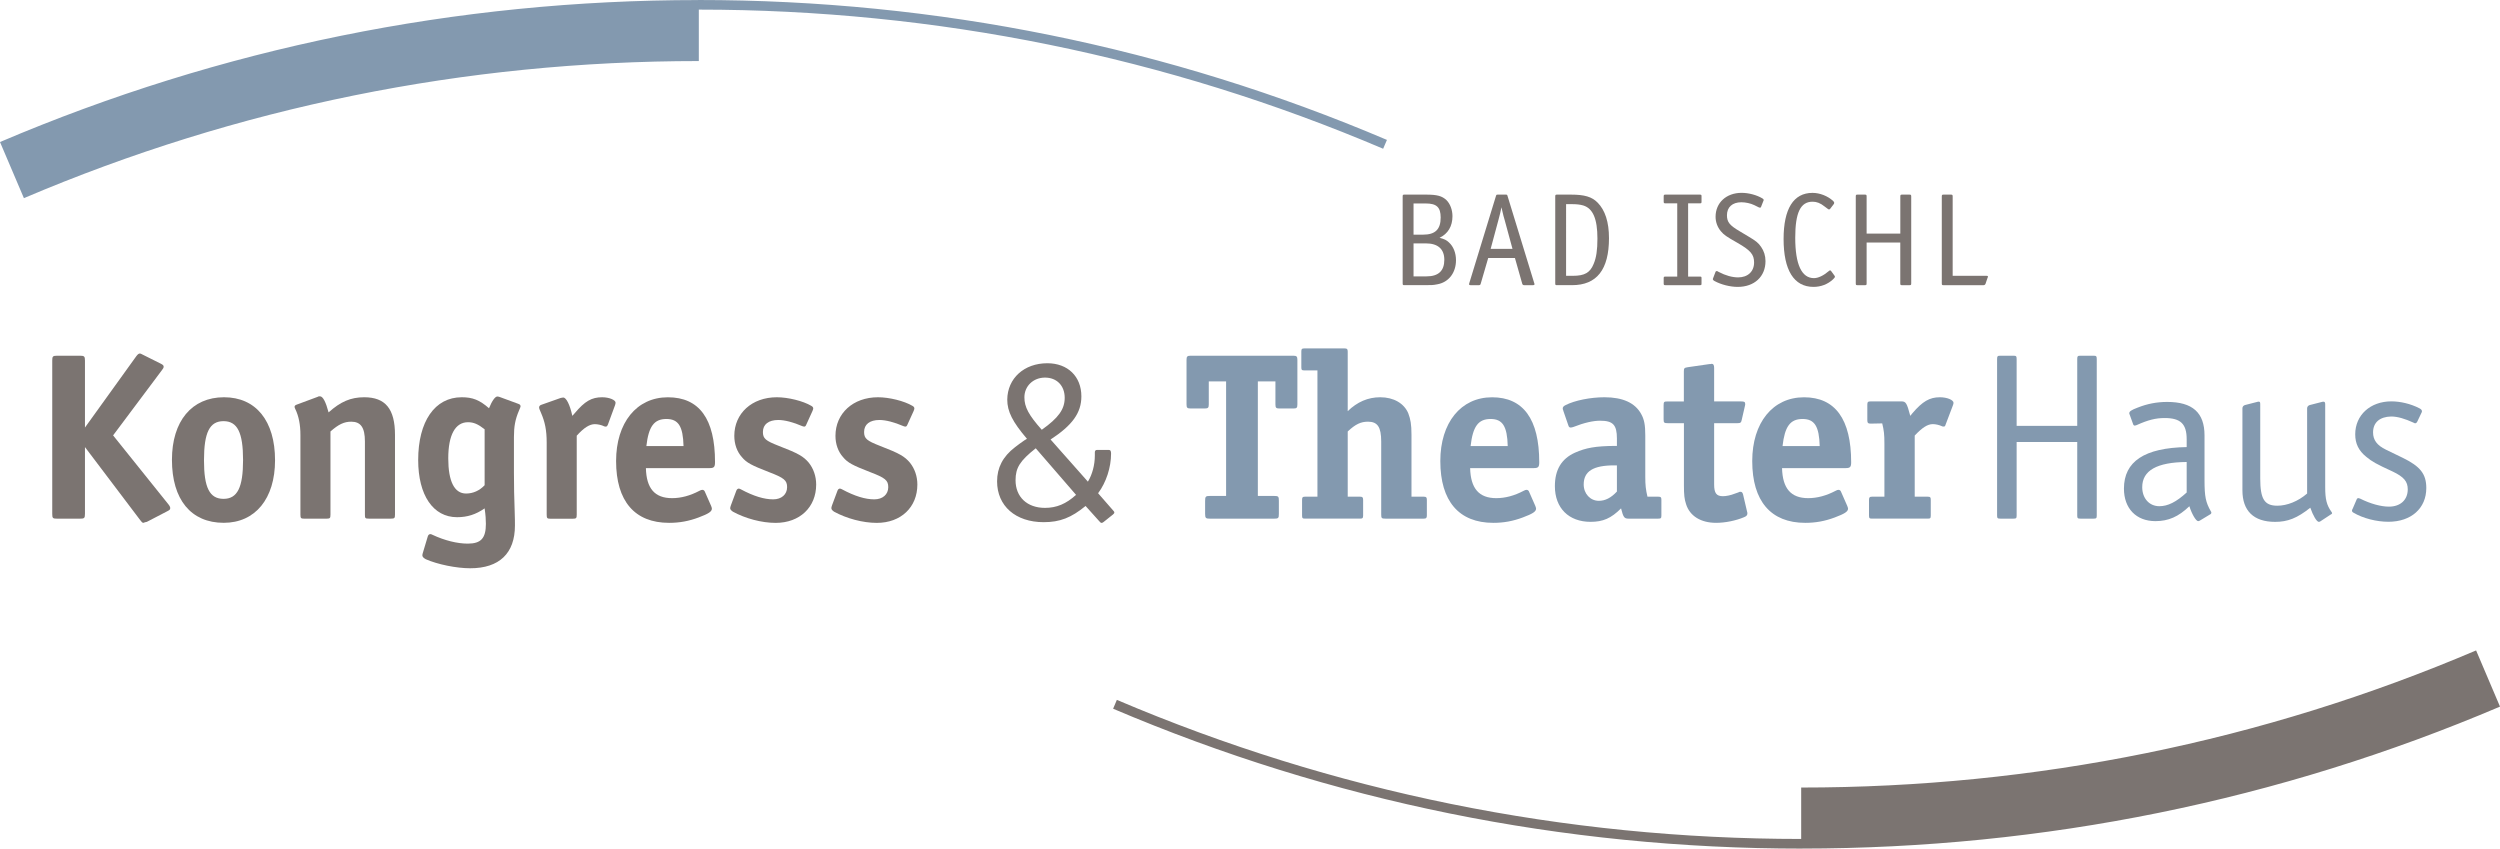 <?xml version="1.0" encoding="utf-8"?>
<!-- Generator: Adobe Illustrator 16.0.0, SVG Export Plug-In . SVG Version: 6.00 Build 0)  -->
<!DOCTYPE svg PUBLIC "-//W3C//DTD SVG 1.1//EN" "http://www.w3.org/Graphics/SVG/1.1/DTD/svg11.dtd">
<svg version="1.1" id="Ebene_1" xmlns="http://www.w3.org/2000/svg" xmlns:xlink="http://www.w3.org/1999/xlink" x="0px" y="0px"
	 width="85.04px" height="28.865px" viewBox="0 0 85.04 28.865" enable-background="new 0 0 85.04 28.865" xml:space="preserve">
<g>
	<g>
		<path fill="#7B7471" d="M2.89,14.543l1.746-2.426c0.05-0.066,0.083-0.092,0.124-0.092c0.025,0,0.034,0.009,0.101,0.042
			l0.599,0.299c0.083,0.041,0.107,0.065,0.107,0.108c0,0.034-0.018,0.066-0.058,0.116L3.847,14.81l1.886,2.351
			c0.041,0.051,0.057,0.092,0.057,0.117c0,0.05-0.007,0.066-0.107,0.116l-0.689,0.358c-0.018,0-0.024,0.008-0.041,0.008
			c-0.042,0.015-0.059,0.015-0.067,0.024H4.877c-0.034,0-0.058-0.024-0.108-0.092L2.89,15.208v2.268
			c0,0.151-0.024,0.167-0.166,0.167h-0.78c-0.15,0-0.167-0.016-0.167-0.167v-5.21c0-0.142,0.017-0.166,0.167-0.166h0.78
			c0.142,0,0.166,0.024,0.166,0.166V14.543z"/>
		<path fill="#7B7471" d="M9.356,15.656c0,1.306-0.673,2.128-1.745,2.128c-1.114,0-1.762-0.79-1.762-2.143
			c0-1.315,0.674-2.128,1.771-2.128C8.708,13.513,9.356,14.319,9.356,15.656 M7.604,16.969c0.473,0,0.664-0.391,0.664-1.321
			c0-0.931-0.191-1.322-0.664-1.322c-0.474,0-0.665,0.384-0.665,1.33C6.938,16.587,7.129,16.969,7.604,16.969"/>
		<path fill="#7B7471" d="M11.177,14.028c0.406-0.365,0.755-0.515,1.212-0.515c0.723,0,1.047,0.399,1.047,1.28v2.708
			c0,0.125-0.017,0.141-0.142,0.141h-0.748c-0.125,0-0.133-0.016-0.133-0.141v-2.484c0-0.474-0.141-0.673-0.466-0.673
			c-0.241,0-0.432,0.091-0.706,0.333v2.825c0,0.125-0.016,0.141-0.141,0.141h-0.748c-0.117,0-0.133-0.016-0.133-0.141v-2.708
			c0-0.349-0.058-0.641-0.175-0.881c-0.017-0.033-0.024-0.058-0.024-0.075c0-0.033,0.024-0.058,0.074-0.075l0.716-0.266
			c0.007-0.007,0.016-0.007,0.033-0.016h0.042C10.985,13.48,11.085,13.679,11.177,14.028"/>
		<path fill="#7B7471" d="M16.485,17.293c-0.299,0.208-0.589,0.3-0.938,0.3c-0.815,0-1.322-0.749-1.322-1.945
			c0-1.313,0.565-2.135,1.48-2.135c0.373,0,0.606,0.092,0.929,0.374c0.101-0.25,0.208-0.4,0.283-0.4
			c0.025,0,0.058,0.009,0.083,0.018l0.631,0.232c0.05,0.017,0.076,0.042,0.076,0.084c0,0.016-0.009,0.033-0.017,0.058l-0.034,0.082
			c-0.133,0.309-0.174,0.549-0.174,0.907v1.205c0,0.432,0.008,0.88,0.025,1.313c0.009,0.242,0.009,0.399,0.009,0.491
			c0,0.945-0.532,1.453-1.521,1.453c-0.474,0-1.114-0.132-1.511-0.307c-0.076-0.042-0.117-0.083-0.117-0.132
			c0-0.025,0.008-0.058,0.016-0.083l0.167-0.557c0.016-0.057,0.05-0.083,0.091-0.083c0.016,0,0.042,0.008,0.075,0.026
			c0.407,0.191,0.839,0.298,1.196,0.298c0.449,0,0.616-0.183,0.616-0.672C16.528,17.683,16.519,17.527,16.485,17.293 M16.485,14.602
			c-0.224-0.175-0.375-0.24-0.565-0.24c-0.433,0-0.672,0.432-0.672,1.229c0,0.781,0.207,1.197,0.606,1.197
			c0.241,0,0.458-0.1,0.631-0.283V14.602z"/>
		<path fill="#7B7471" d="M19.468,14.146l0.083-0.092c0.342-0.407,0.574-0.541,0.931-0.541c0.241,0,0.457,0.092,0.457,0.184
			c0,0.015-0.007,0.057-0.017,0.083l-0.241,0.656c-0.025,0.059-0.042,0.075-0.074,0.075c-0.008,0-0.025,0-0.05-0.007
			c-0.099-0.051-0.233-0.076-0.323-0.076c-0.176,0-0.367,0.117-0.616,0.392v2.683c0,0.126-0.017,0.142-0.141,0.142h-0.748
			c-0.117,0-0.133-0.016-0.133-0.142V15.05c0-0.416-0.059-0.698-0.192-1.005l-0.05-0.117c-0.008-0.024-0.016-0.049-0.016-0.066
			c0-0.041,0.024-0.075,0.075-0.092l0.656-0.232c0.042-0.008,0.066-0.015,0.092-0.015C19.26,13.522,19.386,13.762,19.468,14.146"/>
		<path fill="#7B7471" d="M21.971,15.922c0.016,0.691,0.299,1.023,0.89,1.023c0.307,0,0.614-0.083,0.929-0.249
			c0.042-0.024,0.075-0.034,0.101-0.034c0.041,0,0.074,0.026,0.091,0.076l0.208,0.473c0.018,0.05,0.025,0.066,0.025,0.091
			c0,0.101-0.116,0.174-0.449,0.299c-0.332,0.125-0.648,0.184-1.006,0.184c-1.171,0-1.803-0.739-1.803-2.102
			c0-1.304,0.697-2.169,1.762-2.169c1.071,0,1.603,0.739,1.603,2.202c0,0.167-0.033,0.207-0.183,0.207H21.971z M21.987,15.174h1.264
			c-0.017-0.672-0.174-0.922-0.583-0.922C22.246,14.252,22.063,14.51,21.987,15.174"/>
		<path fill="#7B7471" d="M24.863,17.187l0.182-0.491c0.018-0.05,0.051-0.076,0.084-0.076c0.016,0,0.049,0.009,0.074,0.026
			c0.433,0.232,0.79,0.34,1.098,0.34c0.282,0,0.473-0.166,0.473-0.415c0-0.232-0.101-0.316-0.624-0.515
			c-0.581-0.226-0.755-0.315-0.913-0.506c-0.167-0.184-0.259-0.441-0.259-0.724c0-0.764,0.599-1.313,1.447-1.313
			c0.382,0,0.89,0.125,1.172,0.292c0.041,0.024,0.066,0.049,0.066,0.09c0,0.018-0.009,0.042-0.025,0.083l-0.208,0.458
			c-0.023,0.059-0.042,0.075-0.075,0.075c-0.016,0-0.041-0.007-0.066-0.016c-0.307-0.133-0.599-0.209-0.814-0.209
			c-0.333,0-0.524,0.15-0.524,0.408c0,0.225,0.091,0.298,0.541,0.473c0.672,0.259,0.839,0.358,1.022,0.575
			c0.157,0.199,0.249,0.457,0.249,0.74c0,0.771-0.557,1.304-1.379,1.304c-0.481,0-1.031-0.15-1.454-0.381
			c-0.059-0.042-0.092-0.076-0.092-0.118C24.837,17.261,24.846,17.244,24.863,17.187"/>
		<path fill="#7B7471" d="M28.303,17.187l0.183-0.491c0.016-0.05,0.05-0.076,0.083-0.076c0.017,0,0.05,0.009,0.075,0.026
			c0.432,0.232,0.789,0.34,1.097,0.34c0.283,0,0.474-0.166,0.474-0.415c0-0.232-0.101-0.316-0.624-0.515
			c-0.582-0.226-0.756-0.315-0.913-0.506c-0.167-0.184-0.259-0.441-0.259-0.724c0-0.764,0.599-1.313,1.447-1.313
			c0.382,0,0.889,0.125,1.171,0.292c0.042,0.024,0.066,0.049,0.066,0.09c0,0.018-0.008,0.042-0.024,0.083l-0.208,0.458
			c-0.025,0.059-0.041,0.075-0.076,0.075c-0.016,0-0.04-0.007-0.065-0.016c-0.308-0.133-0.598-0.209-0.814-0.209
			c-0.333,0-0.523,0.15-0.523,0.408c0,0.225,0.092,0.298,0.541,0.473c0.672,0.259,0.838,0.358,1.021,0.575
			c0.158,0.199,0.25,0.457,0.25,0.74c0,0.771-0.557,1.304-1.38,1.304c-0.481,0-1.03-0.15-1.454-0.381
			c-0.058-0.042-0.091-0.076-0.091-0.118C28.278,17.261,28.285,17.244,28.303,17.187"/>
		<path fill="#8399AF" d="M42.787,12.973v3.897h0.549c0.15,0,0.166,0.016,0.166,0.167v0.439c0,0.15-0.016,0.167-0.166,0.167h-2.177
			c-0.141,0-0.166-0.017-0.166-0.167v-0.439c0-0.151,0.024-0.167,0.166-0.167h0.548v-3.897h-0.589v0.781
			c0,0.117-0.025,0.141-0.141,0.141h-0.474c-0.117,0-0.142-0.023-0.142-0.141v-1.512c0-0.116,0.025-0.142,0.142-0.142H44
			c0.109,0,0.132,0.033,0.132,0.142v1.512c0,0.117-0.023,0.141-0.132,0.141h-0.482c-0.108,0-0.133-0.023-0.133-0.141v-0.781H42.787z
			"/>
		<path fill="#8399AF" d="M45.844,13.986c0.325-0.315,0.69-0.473,1.106-0.473c0.457,0,0.813,0.207,0.955,0.549
			c0.075,0.199,0.108,0.373,0.108,0.722v2.111h0.416c0.083,0,0.107,0.025,0.107,0.109v0.531c0,0.083-0.024,0.107-0.107,0.107h-1.305
			c-0.125,0-0.141-0.016-0.141-0.141v-2.484c0-0.491-0.125-0.673-0.449-0.673c-0.242,0-0.424,0.083-0.69,0.333v2.218h0.416
			c0.083,0,0.108,0.025,0.108,0.109v0.531c0,0.092-0.024,0.107-0.108,0.107h-1.861c-0.092,0-0.108-0.016-0.108-0.107v-0.531
			c0-0.093,0.025-0.109,0.108-0.109h0.415V12.6h-0.439c-0.093,0-0.109-0.018-0.109-0.109v-0.532c0-0.083,0.016-0.108,0.109-0.108
			h1.354c0.091,0,0.115,0.025,0.115,0.108V13.986z"/>
		<path fill="#8399AF" d="M50.008,15.922c0.017,0.691,0.299,1.023,0.889,1.023c0.308,0,0.615-0.083,0.93-0.249
			c0.041-0.024,0.076-0.034,0.1-0.034c0.042,0,0.075,0.026,0.091,0.076l0.208,0.473c0.016,0.05,0.025,0.066,0.025,0.091
			c0,0.101-0.117,0.174-0.45,0.299c-0.332,0.125-0.647,0.184-1.004,0.184c-1.172,0-1.803-0.739-1.803-2.102
			c0-1.304,0.698-2.169,1.761-2.169c1.064,0,1.604,0.748,1.604,2.211c0,0.157-0.033,0.198-0.182,0.198H50.008z M50.024,15.174h1.263
			c-0.017-0.672-0.174-0.922-0.582-0.922C50.281,14.252,50.1,14.51,50.024,15.174"/>
		<path fill="#8399AF" d="M55.001,15.167v-0.25c0-0.466-0.133-0.606-0.572-0.606c-0.233,0-0.533,0.065-0.915,0.215
			c-0.034,0.009-0.058,0.017-0.083,0.017c-0.042,0-0.066-0.017-0.083-0.076l-0.166-0.481c-0.008-0.025-0.008-0.042-0.017-0.05
			c0-0.016-0.007-0.024-0.007-0.042c0-0.05,0.033-0.083,0.099-0.115c0.307-0.158,0.848-0.266,1.32-0.266
			c0.624,0,1.039,0.19,1.247,0.565c0.108,0.192,0.142,0.382,0.142,0.731v1.405c0,0.29,0.016,0.432,0.074,0.681h0.366
			c0.091,0,0.108,0.025,0.108,0.109v0.531c0,0.092-0.017,0.107-0.108,0.107h-1.014c-0.142,0-0.175-0.05-0.25-0.349
			c-0.34,0.341-0.615,0.458-1.038,0.458c-0.74,0-1.213-0.467-1.213-1.213c0-0.557,0.223-0.931,0.681-1.139
			c0.374-0.166,0.698-0.225,1.355-0.231H55.001z M55.001,15.83h-0.092c-0.714,0-1.038,0.201-1.038,0.65
			c0,0.314,0.224,0.556,0.515,0.556c0.216,0,0.416-0.101,0.615-0.316V15.83z"/>
		<path fill="#8399AF" d="M57.278,13.655v-1.022c0-0.108,0.016-0.124,0.132-0.142l0.749-0.108h0.024
			c0.025,0,0.033-0.008,0.042-0.008c0.057,0,0.083,0.042,0.083,0.14v1.14h0.922c0.101,0,0.134,0.017,0.134,0.083v0.033
			c0,0.009-0.008,0.017-0.008,0.035l-0.109,0.474c-0.017,0.099-0.049,0.115-0.149,0.115h-0.79v1.969v0.116
			c0,0.292,0.076,0.399,0.3,0.399c0.108,0,0.273-0.034,0.391-0.083l0.14-0.049c0.018-0.018,0.051-0.018,0.068-0.018
			c0.04,0,0.065,0.025,0.083,0.083l0.132,0.565l0.009,0.042c0.008,0.018,0.008,0.025,0.008,0.042c0,0.067-0.033,0.1-0.116,0.133
			c-0.273,0.116-0.639,0.191-0.947,0.191c-0.523,0-0.896-0.233-1.022-0.632c-0.058-0.174-0.074-0.322-0.074-0.639v-2.119h-0.549
			c-0.125,0-0.142-0.016-0.142-0.133v-0.474c0-0.124,0.016-0.132,0.142-0.132H57.278z"/>
		<path fill="#8399AF" d="M60.618,15.922c0.017,0.691,0.3,1.023,0.889,1.023c0.307,0,0.615-0.083,0.931-0.249
			c0.041-0.024,0.075-0.034,0.1-0.034c0.042,0,0.075,0.026,0.091,0.076l0.208,0.473c0.017,0.05,0.026,0.066,0.026,0.091
			c0,0.101-0.117,0.174-0.45,0.299c-0.333,0.125-0.648,0.184-1.006,0.184c-1.17,0-1.803-0.739-1.803-2.102
			c0-1.304,0.698-2.169,1.762-2.169c1.063,0,1.603,0.748,1.603,2.211c0,0.157-0.034,0.198-0.183,0.198H60.618z M60.635,15.174h1.264
			c-0.018-0.672-0.175-0.922-0.583-0.922C60.893,14.252,60.71,14.51,60.635,15.174"/>
		<path fill="#8399AF" d="M65.131,14.816v2.079h0.44c0.091,0,0.106,0.025,0.106,0.109v0.531c0,0.092-0.015,0.107-0.106,0.107h-1.888
			c-0.091,0-0.107-0.016-0.107-0.107v-0.531c0-0.083,0.024-0.109,0.107-0.109H64.1v-1.812c0-0.306-0.016-0.441-0.074-0.681
			l-0.391,0.008c-0.091,0-0.116-0.025-0.116-0.117v-0.531c0-0.091,0.025-0.108,0.116-0.108h1.046c0.15,0,0.184,0.058,0.299,0.492
			l0.075-0.092c0.342-0.4,0.583-0.541,0.931-0.541c0.25,0,0.465,0.092,0.465,0.19c0,0.017-0.008,0.051-0.017,0.076l-0.249,0.656
			c-0.017,0.059-0.033,0.075-0.066,0.075c-0.017,0-0.034,0-0.05-0.007c-0.108-0.051-0.232-0.076-0.323-0.076
			C65.571,14.427,65.388,14.543,65.131,14.816"/>
		<path fill="#8399AF" d="M68.598,14.486h2.061v-2.27c0-0.099,0.017-0.116,0.108-0.116h0.448c0.091,0,0.108,0.017,0.108,0.116v5.319
			c0,0.092-0.017,0.107-0.108,0.107h-0.448c-0.091,0-0.108-0.016-0.108-0.107v-2.501h-2.061v2.501c0,0.092-0.016,0.107-0.108,0.107
			h-0.449c-0.091,0-0.108-0.016-0.108-0.107v-5.319c0-0.099,0.018-0.116,0.108-0.116h0.449c0.092,0,0.108,0.017,0.108,0.116V14.486z
			"/>
		<path fill="#8399AF" d="M74.382,15.208v-0.266c0-0.523-0.207-0.722-0.748-0.722c-0.307,0-0.564,0.065-0.956,0.241
			c-0.025,0.007-0.049,0.017-0.058,0.017c-0.024,0-0.05-0.017-0.057-0.042l-0.117-0.324c-0.016-0.033-0.016-0.042-0.016-0.057
			c0-0.058,0.066-0.109,0.29-0.192c0.316-0.125,0.64-0.191,0.998-0.191c0.865,0,1.271,0.366,1.271,1.139v1.521
			c0,0.565,0.041,0.756,0.216,1.063c0.016,0.016,0.016,0.033,0.016,0.042c0,0.016-0.008,0.041-0.024,0.05l-0.358,0.216
			c-0.023,0.017-0.049,0.024-0.066,0.024c-0.074,0-0.216-0.241-0.299-0.507c-0.373,0.358-0.715,0.507-1.155,0.507
			c-0.656,0-1.071-0.433-1.071-1.106C72.248,15.698,72.945,15.233,74.382,15.208 M74.382,15.715
			c-1.014,0.009-1.512,0.29-1.512,0.856c0,0.382,0.242,0.648,0.582,0.648c0.291,0,0.573-0.142,0.93-0.466V15.715z"/>
		<path fill="#8399AF" d="M78.479,16.788v-2.9c0-0.05,0.034-0.091,0.083-0.108l0.424-0.109c0.025-0.007,0.034-0.007,0.05-0.007
			c0.042,0,0.058,0.024,0.058,0.091v2.817c0,0.415,0.05,0.607,0.208,0.832c0.017,0.023,0.026,0.041,0.026,0.049
			c0,0.017-0.009,0.034-0.035,0.042l-0.365,0.24c-0.016,0.008-0.034,0.017-0.05,0.017c-0.074,0-0.199-0.217-0.291-0.482
			c-0.448,0.358-0.773,0.482-1.196,0.482c-0.731,0-1.113-0.375-1.113-1.073v-2.792c0-0.05,0.033-0.091,0.083-0.108l0.424-0.109
			c0.016-0.007,0.034-0.007,0.049-0.007c0.043,0,0.05,0.024,0.05,0.091v2.517c0,0.707,0.142,0.931,0.582,0.931
			C77.797,17.202,78.171,17.054,78.479,16.788"/>
		<path fill="#8399AF" d="M80.016,17.334l0.15-0.349c0.007-0.024,0.033-0.041,0.058-0.041c0.009,0,0.033,0.008,0.058,0.017
			c0.349,0.175,0.706,0.273,0.981,0.273c0.39,0,0.639-0.231,0.639-0.589c0-0.266-0.132-0.424-0.515-0.606
			c-0.565-0.259-0.707-0.342-0.897-0.5c-0.257-0.207-0.375-0.449-0.375-0.764c0-0.658,0.515-1.122,1.23-1.122
			c0.307,0,0.656,0.083,0.947,0.232c0.066,0.033,0.092,0.066,0.092,0.099c0,0.026,0,0.033-0.016,0.059l-0.142,0.299
			c-0.016,0.033-0.042,0.057-0.074,0.057c-0.009,0-0.034-0.007-0.059-0.024c-0.291-0.133-0.541-0.207-0.755-0.207
			c-0.392,0.008-0.616,0.207-0.616,0.541c0,0.257,0.132,0.44,0.439,0.588l0.565,0.274c0.6,0.292,0.807,0.549,0.807,1.031
			c0,0.689-0.514,1.147-1.288,1.147c-0.407,0-0.864-0.117-1.188-0.308c-0.042-0.025-0.051-0.041-0.051-0.076v-0.023L80.016,17.334z"
			/>
		<path fill="#7B7471" d="M48.968,8.089c0.172,0.045,0.235,0.078,0.319,0.157c0.153,0.137,0.24,0.36,0.24,0.604
			c0,0.429-0.249,0.753-0.637,0.821c-0.148,0.029-0.184,0.029-0.461,0.029h-0.656c-0.052,0-0.06-0.009-0.06-0.062V6.685
			c0-0.056,0.008-0.065,0.06-0.065h0.739c0.374,0,0.54,0.047,0.688,0.185c0.128,0.125,0.207,0.333,0.207,0.549
			C49.407,7.697,49.254,7.952,48.968,8.089 M48.083,6.921v1.061h0.327c0.411,0,0.596-0.181,0.596-0.582
			c0-0.351-0.138-0.479-0.508-0.479H48.083z M48.083,8.279v1.122h0.442c0.403,0,0.605-0.186,0.605-0.564
			c0-0.365-0.217-0.558-0.627-0.558H48.083z"/>
		<path fill="#7B7471" d="M51.532,8.776h-0.909L50.368,9.65c-0.009,0.037-0.027,0.051-0.064,0.051h-0.271
			c-0.041,0-0.061-0.009-0.061-0.033c0-0.005,0-0.014,0.004-0.025l0.005-0.017l0.904-2.954C50.9,6.625,50.903,6.62,50.95,6.62h0.268
			c0.05,0,0.05,0.005,0.064,0.052l0.905,2.954c0.01,0.023,0.01,0.033,0.01,0.042c0,0.023-0.014,0.033-0.062,0.033H51.85
			c-0.037,0-0.06-0.015-0.07-0.051L51.532,8.776z M50.706,8.466h0.743l-0.268-0.987L51.144,7.35l-0.023-0.096l-0.022-0.093
			L51.074,7.05c-0.027,0.144-0.059,0.264-0.101,0.424L50.706,8.466z"/>
		<path fill="#7B7471" d="M52.903,9.639V6.685c0-0.054,0.009-0.065,0.06-0.065h0.471c0.466,0,0.716,0.074,0.91,0.272
			c0.257,0.26,0.387,0.665,0.387,1.209c0,1.072-0.416,1.599-1.256,1.599h-0.512C52.912,9.701,52.903,9.692,52.903,9.639
			 M53.272,9.382h0.23c0.402,0,0.586-0.106,0.707-0.403c0.092-0.216,0.129-0.475,0.129-0.864c0-0.669-0.152-1.023-0.479-1.125
			c-0.112-0.033-0.227-0.046-0.402-0.046h-0.185V9.382z"/>
		<path fill="#7B7471" d="M57.423,6.917v2.492h0.396c0.057,0,0.06,0.005,0.06,0.06v0.17c0,0.053-0.003,0.062-0.06,0.062h-1.163
			c-0.055,0-0.064-0.009-0.064-0.062v-0.17c0-0.055,0.009-0.06,0.064-0.06h0.397V6.917h-0.397c-0.055,0-0.064-0.009-0.064-0.065
			V6.685c0-0.056,0.009-0.065,0.064-0.065h1.163c0.057,0,0.06,0.009,0.06,0.065v0.167c0,0.056-0.003,0.065-0.06,0.065H57.423z"/>
		<path fill="#7B7471" d="M58.274,9.461l0.083-0.218c0.009-0.014,0.022-0.022,0.032-0.022c0.01,0,0.018,0,0.033,0.004
			c0.008,0.009,0.022,0.014,0.045,0.027c0.227,0.12,0.458,0.184,0.657,0.184c0.327,0,0.543-0.198,0.543-0.508
			c0-0.272-0.12-0.41-0.562-0.665c-0.388-0.22-0.462-0.272-0.568-0.397c-0.115-0.138-0.18-0.31-0.18-0.493
			c0-0.475,0.364-0.813,0.885-0.813c0.241,0,0.518,0.074,0.708,0.189c0.027,0.014,0.042,0.032,0.042,0.051V6.82
			c-0.005,0-0.005,0.009-0.01,0.018l-0.078,0.199c-0.004,0.019-0.024,0.028-0.037,0.028c-0.009,0-0.023-0.006-0.037-0.01
			l-0.158-0.078c-0.124-0.06-0.294-0.097-0.438-0.097c-0.304,0-0.49,0.165-0.49,0.442c0,0.231,0.088,0.342,0.434,0.545l0.286,0.171
			c0.272,0.162,0.347,0.221,0.442,0.361c0.097,0.137,0.149,0.302,0.149,0.484c0,0.526-0.379,0.876-0.946,0.876
			c-0.258,0-0.563-0.078-0.785-0.198c-0.042-0.022-0.06-0.045-0.06-0.07C58.265,9.483,58.269,9.469,58.274,9.461"/>
		<path fill="#7B7471" d="M62.383,6.935l-0.13,0.17c-0.009,0.01-0.021,0.019-0.036,0.019c-0.01,0-0.028-0.004-0.043-0.019
			l-0.11-0.082c-0.143-0.115-0.268-0.162-0.406-0.162c-0.412,0-0.591,0.369-0.591,1.228c0,0.905,0.217,1.372,0.637,1.372
			c0.148,0,0.328-0.089,0.5-0.236c0.018-0.019,0.036-0.028,0.05-0.028c0.01,0,0.019,0.004,0.038,0.028l0.111,0.152
			c0.009,0.014,0.014,0.024,0.014,0.037c0,0.018-0.023,0.051-0.064,0.088c-0.181,0.17-0.417,0.257-0.665,0.257
			c-0.665,0-1.017-0.567-1.017-1.628c0-1.03,0.337-1.57,0.984-1.57c0.248,0,0.517,0.105,0.702,0.276
			c0.027,0.023,0.036,0.046,0.036,0.064C62.392,6.913,62.388,6.925,62.383,6.935"/>
		<path fill="#7B7471" d="M63.496,7.946h1.145V6.685c0-0.056,0.01-0.065,0.06-0.065h0.25c0.051,0,0.061,0.009,0.061,0.065v2.954
			c0,0.053-0.01,0.062-0.061,0.062H64.7c-0.05,0-0.06-0.009-0.06-0.062V8.251h-1.145v1.388c0,0.053-0.009,0.062-0.06,0.062h-0.25
			c-0.05,0-0.059-0.009-0.059-0.062V6.685c0-0.056,0.009-0.065,0.059-0.065h0.25c0.051,0,0.06,0.009,0.06,0.065V7.946z"/>
		<path fill="#7B7471" d="M66.423,9.382h1.135c0.051,0,0.064,0.004,0.064,0.032c0,0.005-0.004,0.022-0.014,0.037l-0.069,0.204
			c-0.015,0.032-0.037,0.046-0.07,0.046h-1.357c-0.051,0-0.06-0.009-0.06-0.062V6.685c0-0.054,0.009-0.065,0.06-0.065h0.25
			c0.05,0,0.06,0.011,0.06,0.065V9.382z"/>
		<path fill="#7B7471" d="M34.933,14.926c-0.49-0.575-0.67-0.93-0.67-1.332c0.007-0.726,0.575-1.238,1.363-1.238
			c0.694,0,1.158,0.449,1.158,1.127c0,0.56-0.307,0.984-1.048,1.467l1.27,1.434c0.149-0.244,0.236-0.567,0.236-0.892v-0.102
			c0-0.063,0.025-0.086,0.086-0.086h0.38c0.063,0,0.086,0.032,0.086,0.125c0,0.474-0.166,0.979-0.441,1.349l0.529,0.606
			c0.016,0.017,0.023,0.033,0.023,0.047c0,0.024-0.016,0.047-0.047,0.071l-0.307,0.245c-0.024,0.024-0.055,0.04-0.079,0.04
			c-0.023,0-0.047-0.016-0.078-0.056l-0.467-0.52c-0.488,0.401-0.874,0.551-1.426,0.551c-0.954,0-1.584-0.551-1.584-1.389
			c0-0.464,0.196-0.843,0.606-1.158c0.087-0.071,0.197-0.15,0.324-0.237L34.933,14.926z M35.232,15.249
			c-0.537,0.426-0.687,0.662-0.687,1.087c0,0.569,0.394,0.94,1.001,0.94c0.394,0,0.718-0.135,1.057-0.443L35.232,15.249z
			 M35.437,14.619c0.567-0.402,0.78-0.696,0.78-1.088c0-0.411-0.268-0.687-0.67-0.687c-0.401,0-0.701,0.292-0.701,0.67
			C34.845,13.846,34.994,14.122,35.437,14.619"/>
		<path fill="#8399AF" d="M47.178,4.759C39.757,1.601,31.876,0,23.749,0v0.002C15.512,0.003,7.522,1.628,0,4.831L0.813,6.74
			c7.27-3.093,14.994-4.663,22.958-4.663v-1.75C31.845,0.33,39.677,1.921,47.049,5.06L47.178,4.759z"/>
		<path fill="#7B7471" d="M85.04,24.036l-0.813-1.911c-7.27,3.095-14.993,4.664-22.958,4.664v1.749
			c-8.073-0.001-15.905-1.593-23.278-4.731l-0.127,0.301c7.418,3.157,15.301,4.758,23.426,4.758v-0.001
			C69.528,28.86,77.519,27.236,85.04,24.036"/>
	</g>
</g>
</svg>
